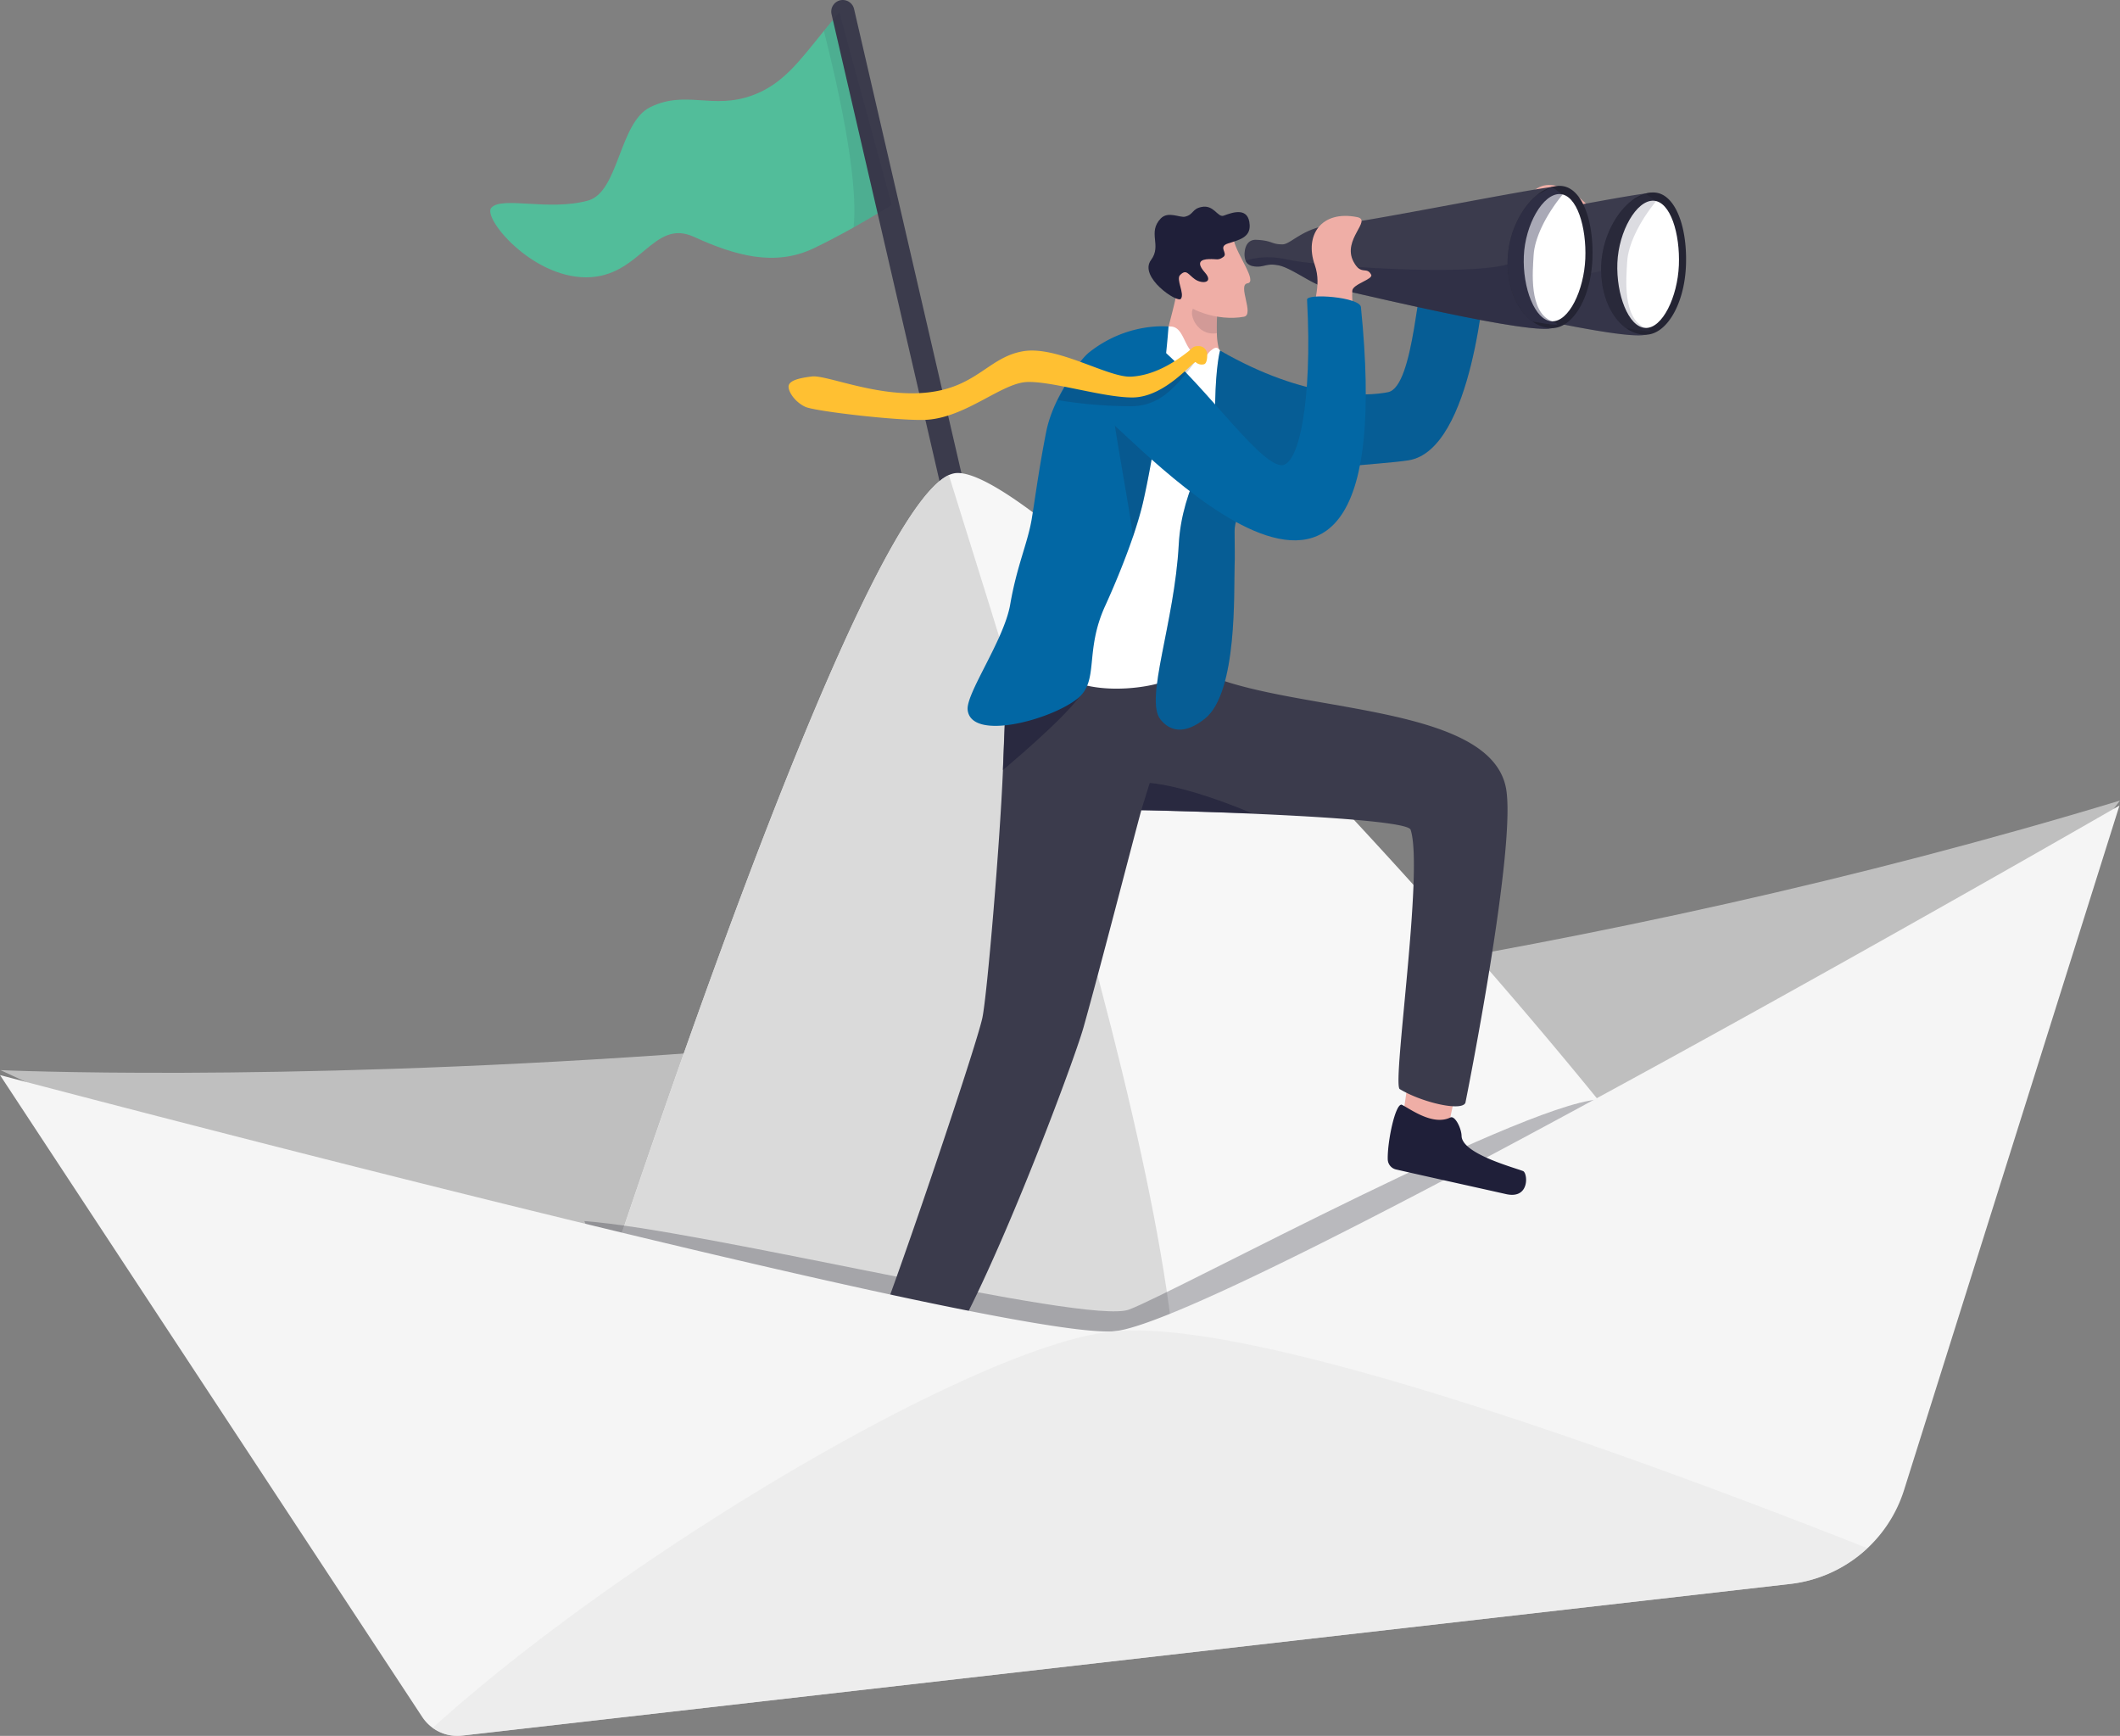 <svg xmlns="http://www.w3.org/2000/svg" viewBox="0 0 1092.56 894.53"><rect x="0" y="0" width="1092.56" height="894.53" fill="#808080" stroke="none"/><defs><style>.cls-1{fill:#fff;}.cls-2{fill:#0088be;}.cls-3{fill:#52bd9a;}.cls-4{fill:#3b3b4c;}.cls-11,.cls-13,.cls-16,.cls-18,.cls-19,.cls-5{fill:#1f1f39;}.cls-5{opacity:0.09;}.cls-6{fill:#bfbfbf;}.cls-7{fill:#f7f7f7;}.cls-8{fill:#d3d3d3;opacity:0.8;}.cls-9{fill:#32323f;opacity:0.32;}.cls-10{fill:#efaea6;}.cls-11{opacity:0.65;}.cls-12{fill:#3b3b4d;}.cls-13,.cls-15{opacity:0.18;}.cls-14{fill:#242433;}.cls-15,.cls-20{fill:#3d3d59;}.cls-16{opacity:0.14;}.cls-17{fill:#0267a4;}.cls-19{opacity:0.35;}.cls-20{opacity:0.44;}.cls-21{fill:#ffc032;}.cls-22{fill:#f5f5f5;}.cls-23{fill:#e8e8e8;opacity:0.64;}</style></defs><g id="Camada_2" data-name="Camada 2"><g id="Camada_1-2" data-name="Camada 1"><path class="cls-1" d="M747.79,576.6c2.87-8.87,7.27-32,7.27-32L731,538.42l-6.28,34.76,13.62,14.49Z"/><path class="cls-2" d="M892.63,555.63c22,1.4,36.59,5.26,49.74-4.6s21.4,5.68,41.49,3.64c4.86-.49,73.53-.41,51.43,24.64-16.45,18.64-45.61-9.47-55.7,4s-22.93-1.09-41.41-1.16c-19.1-.09-11.26,6-25.8,7.82-12.92,1.6-19.74-.66-29.23-10.5-7.13-7.4-11.35-2.09-19.45-1.81-20.63.71-24.49-4.79-15.19-12.42s15.21-7.93,24.61-8.49S878.42,554.73,892.63,555.63Z"/><path class="cls-2" d="M885.48,555.9c27.91-1.62,73.27,8.11,91.9.4s17.53,14.15,17.53,14.15-17.42,18.09-34.8,8.82c-5.43-2.9-19.38,3-30.71,2.72-7.66-.17-24.22,5.67-24.22,5.67s-9.69-1.09-9.81-3.68-24.46-22-23-22S885.48,555.9,885.48,555.9Z"/><path class="cls-3" d="M459.52,105.59s-8.36,5.31-19.62,11.62c-6.28,3.52-13.47,7.36-20.6,10.76-19.91,9.5-40.39,3.82-61.66-5.92s-27.49,21-55.76,20.86S248.41,112,253.24,107C259,101,282.65,108.9,303,103.37,319,99,319,63,335.2,55.17c18.39-8.92,32,1.52,52.69-6.08,15.57-5.74,23.92-17.4,36.72-33.18,2.46-3,5.08-6.22,7.95-9.54Z"/><path class="cls-4" d="M536.89,449.29h0a6,6,0,0,0,4.46-7.14L440.15,4.62A6,6,0,0,0,433,.15h0a6,6,0,0,0-4.46,7.15L529.74,444.83A6,6,0,0,0,536.89,449.29Z"/><path class="cls-5" d="M439.9,117.21c2.82-26.8-9.47-78-15.29-101.3,2.46-3,5.08-6.22,7.95-9.54l27,99.22S451.16,110.9,439.9,117.21Z"/><path class="cls-6" d="M1092.56,412.53C551.56,576.6.27,551.46.27,551.46L531.38,798.91l380.88-149.1Z"/><path class="cls-7" d="M918.15,721.48C875.57,743.54,349,857.26,271.8,784.78c0,0,6.28-20.17,16.79-52.74C331.11,600.3,443,265.83,489,244.8a12.93,12.93,0,0,1,2.71-.88C546.67,233.58,960.72,699.44,918.15,721.48Z"/><path class="cls-8" d="M580.7,792C522.87,802.29,381,761.74,288.59,732,331.11,600.3,443,265.83,489,244.8,538.92,405.33,660,778,580.7,792Z"/><path class="cls-9" d="M301.13,629.25c61.19,4.39,258.66,53.61,280.63,45.63s212.81-111.61,245.4-108.29,37.61-7.24,37.61-7.24L531.38,798.91,329,692.28Z"/><polygon class="cls-10" points="725.5 558.24 722.17 580.91 746 582.4 750.89 559.74 725.5 558.24"/><path class="cls-4" d="M519.28,332.29a129.67,129.67,0,0,0-.52,13.22c0,1.95,0,3.86,0,5.75-.1,3.45-.3,6.86-.49,10.47-.06,1-.58,15.59-1.39,35.09-1.55,37.56-8.08,115.3-10.58,127.55-3.05,14.9-49.39,151.69-55.91,164.27S485,701,485,701c25.29-38.34,68.27-153.36,73.41-171.62,8.67-30.8,25.66-96.92,29.77-111.83.08-.3,136.44,3.06,138.78,10,6.86,20.5-9.43,129.76-5.67,133.63,11.22,6.85,32,11.73,33.92,7.11,0,0,27.15-134.88,20.71-163.15C766,361.31,660.5,367.49,617.63,345.53,617.63,345.53,522.44,296.79,519.28,332.29Z"/><path class="cls-11" d="M559.49,353.19c-1.38,8.33-32.25,34.89-42.66,43.63.81-19.5,1.33-34.07,1.39-35.09.19-3.61.39-7,.48-10.47Z"/><path class="cls-10" d="M801.47,149.68c-3.05-33.2,15.7-20.21,19-39.93.53-3.23-18.24-20.8-29.27-12s-16.63,29.3-16.29,39.12,12.57,12.59,15.89,11.83S801.47,149.68,801.47,149.68Z"/><path class="cls-12" d="M689.7,133a10,10,0,0,0,.46,4.78c.64,1.45,2,2.62,4.67,2.92,5,.57,5.87-1.88,12.44-.54s18.23,10.34,22.55,10.56c3.93.19,98.52,23.87,116.91,22a9.57,9.57,0,0,0,1.61-.29c.85-.23,1.35-.59,1.45-1.07s.27-1.52.43-2.68c1.69-12.13,5-52,3.27-65.1-.34-2.61-.88-4.15-1.68-4.19a28,28,0,0,0-3.85.32c-19.52,2.52-99,18.66-112.94,19.57-14.72,1-21.59,10-25.75,10-5.88.1-5.18-2.05-13.77-2.34C690.88,126.86,689.85,131.2,689.7,133Z"/><path class="cls-13" d="M690.16,137.78c.64,1.45,2,2.62,4.67,2.92,5,.57,5.87-1.88,12.44-.54s18.23,10.34,22.55,10.56c3.93.19,98.52,23.87,116.91,22-.06-.12-.11-.24-.17-.35-.69-1.5-1.38-3-2.07-4.48-4-8.71-7.86-16.92-10.54-22.69-2.35-5.06-3.83-8.23-3.83-8.23-.82,1-2.53,1.88-5,2.59-21.45,6.28-99,.79-112.65-2.32C700.8,134.61,693.08,136.69,690.16,137.78Z"/><path class="cls-14" d="M825.21,136.58c-.61,14.6,4.83,26.85,12.8,32.52a17.47,17.47,0,0,0,9.86,3.38c10.79.17,20.2-15.46,21-35.53s-5.49-37.17-16.27-37.75a14.4,14.4,0,0,0-4.67.55h0a21.32,21.32,0,0,0-7.31,3.89C832.43,110.13,825.78,122.87,825.21,136.58Z"/><path class="cls-1" d="M833.53,135.42c-.67,16.28,5.69,33.2,14.44,33.57s16.58-16,17.25-32.26-4.33-32.94-13.08-33.3S834.21,119.14,833.53,135.42Z"/><path class="cls-15" d="M825.21,136.58c-.61,14.6,4.83,26.85,12.8,32.52,8.17,1.48,17.3,2.82,10-.11-12-4.79-9.92-25.91-9.42-34.24s5.83-20,14.94-31.13L848,99.75h0c-.23.12-3.55,1.85-7.31,3.89C832.43,110.13,825.78,122.87,825.21,136.58Z"/><path class="cls-10" d="M597.85,191.73l19.71,5.57s19.2,5.15,16,.51c-4.3-6.21-3.33-12.2-4.88-16.24a33.12,33.12,0,0,1-1.55-9.87,104.09,104.09,0,0,1,.39-12.73l.42-1.56-1.67-4.73-4.9-13.85s-13.87,5.58-15.46,14.41C604.45,161.3,597.69,182.73,597.85,191.73Z"/><path class="cls-16" d="M627.12,171.7a104.09,104.09,0,0,1,.39-12.73l.42-1.56-1.67-4.73-2.2-1.11s-7.06,5-9,7.18C612.28,161.84,617.2,173.39,627.12,171.7Z"/><path class="cls-1" d="M602.21,168.31c8.72-1.12,7.45,13.28,15.79,15.2,4.4,1,3.71-1.13,6.12-2.94,1.49-1.12,2.92-2.4,4.65.06,35.21,50.22-24.45,155.11-20.29,163.65,3.41,7-33.87,15.68-55.2,6.87-29.25-12.09-22.43-45.86-20.6-52.23s37.57-114,37.57-114A167.53,167.53,0,0,0,602.21,168.31Z"/><path class="cls-17" d="M765.75,139.94c-.49,3.06-6.44,92-39.91,97.27-14.8,2.33-65.74,4.5-74.72,9.76-6.83,4-14.86,18.23-14.86,26.64,0,6.76.21,13.31,0,18.13-.46,12.37,1.62,65-15.24,78.54-10.72,8.57-18.25,6.44-23,.4-8.19-10.37,7.27-49.65,9.45-90,1.69-31.21,18.22-47.28,18.76-73.19.4-19.61,2.52-26.85,2.52-26.85,44.16,25.43,75.62,23.66,86.55,21.47,14-2.8,15.06-63,20.49-66.08C737.94,134.81,766.92,132.6,765.75,139.94Z"/><path class="cls-16" d="M765.75,139.94c-.49,3.06-6.44,92-39.91,97.27-14.8,2.33-65.74,4.5-74.72,9.76-6.83,4-14.86,18.23-14.86,26.64,0,6.76.21,13.31,0,18.13-.46,12.37,1.62,65-15.24,78.54-10.72,8.57-18.25,6.44-23,.4-8.19-10.37,7.27-49.65,9.45-90,1.69-31.21,18.22-47.28,18.76-73.19.4-19.61,2.52-26.85,2.52-26.85,44.16,25.43,75.62,23.66,86.55,21.47,14-2.8,15.06-63,20.49-66.08C737.94,134.81,766.92,132.6,765.75,139.94Z"/><path class="cls-17" d="M498.69,365.83c1.79,16.32,43.14,5.08,56.69-5.9,11.22-9.12,3.42-24.18,14.18-47.7,5.44-11.88,14-32.44,18.36-48.69.43-1.6.82-3.16,1.16-4.66,2.87-12.63,5.26-26.39,7.18-39.33.88-5.89,1.66-11.61,2.35-17,.44-3.45.84-6.75,1.2-9.87,1.33-11.53,2.13-20.46,2.4-24.39,0,0-21.17-2.55-41.22,13.54a30.38,30.38,0,0,0-6.65,8.44c-1.77,3-12.07,16.51-15.18,32.29-3.74,19-5.51,33-7.4,44.56-2.07,12.71-7.64,24.08-11.15,44.4C517.46,329.8,497.76,357.32,498.69,365.83Z"/><path class="cls-13" d="M572.92,205.14c-.82,5,10.16,61.32,10.92,71.59.43-1.6,4.9-16.35,5.24-17.85,2.87-12.63,5.26-26.39,7.18-39.33Z"/><path class="cls-10" d="M635.9,124c1.76,7.66,12.29,21.23,7,22s3.74,16.19-1.82,17.22c-13.46,2.5-30.24-3.69-32.93-10s-4.36-24.63-4.36-24.63Z"/><path class="cls-18" d="M623,133.52c4.34-.15,4.62.84,7.4-1.06s-3-5.23,2.46-7,11.51-3,11.17-9.5c-.48-9.35-8.45-6.68-13.35-4.84-3.15,1.18-5-5.76-11.42-4.47-5.07,1-4,3.9-8.52,5-2.71.66-8.71-3-12.52.91-7,7.33.65,13.84-5,21.38-6.61,8.78,13.56,22.33,15.35,20.06,2.08-2.66-2.61-10-.43-12.24,3.28-3.35,4.19-.29,7.69,2.15,3.74,2.6,9.86,1.87,5.09-3.53S619.12,133.66,623,133.52Z"/><path class="cls-12" d="M641.49,129.6a10,10,0,0,0,.45,4.78c.64,1.45,2,2.62,4.68,2.92,5,.57,5.86-1.88,12.43-.54s18.23,10.34,22.55,10.55c3.93.2,98.52,23.88,116.91,22.05a9.57,9.57,0,0,0,1.61-.29c.85-.24,1.35-.59,1.45-1.07s.27-1.52.43-2.68c1.69-12.13,5-52,3.27-65.1-.34-2.61-.88-4.15-1.67-4.19a28,28,0,0,0-3.86.32c-19.52,2.52-99,18.66-112.94,19.56-14.72,1-21.59,10-25.75,10-5.88.1-5.18-2-13.76-2.34C642.66,123.46,641.64,127.8,641.49,129.6Z"/><path class="cls-19" d="M641.94,134.38c.64,1.45,2,2.62,4.68,2.92,5,.57,5.86-1.88,12.43-.54s18.23,10.34,22.55,10.55c3.93.2,98.52,23.88,116.91,22.05-.06-.12-.11-.24-.16-.35l-2.08-4.48c-4-8.71-7.85-16.92-10.54-22.69l-3.83-8.24c-.82,1-2.53,1.89-4.95,2.6-21.44,6.28-99,.79-112.65-2.32C652.59,131.21,644.86,133.29,641.94,134.38Z"/><path class="cls-14" d="M777,133.18c-.6,14.6,4.83,26.85,12.8,32.52a17.47,17.47,0,0,0,9.86,3.38c10.79.17,20.2-15.46,21-35.53s-5.49-37.17-16.27-37.75a14.31,14.31,0,0,0-4.66.55h0a21.32,21.32,0,0,0-7.31,3.89C784.21,106.73,777.56,119.47,777,133.18Z"/><path class="cls-1" d="M785.32,132c-.68,16.28,5.68,33.2,14.43,33.57s16.58-16,17.25-32.26-4.32-32.94-13.07-33.3S786,115.74,785.32,132Z"/><path class="cls-20" d="M777,133.18c-.6,14.6,4.83,26.85,12.8,32.52,8.17,1.48,17.3,2.82,10-.11-12-4.79-9.92-25.91-9.42-34.24s5.83-20,14.94-31.13l-5.52-3.87h0c-.23.12-3.55,1.85-7.31,3.89C784.21,106.73,777.56,119.47,777,133.18Z"/><path class="cls-10" d="M696.91,149.81c.22-3.47,11-5.89,9.73-8.28-2.33-4.45-5.26.67-9.14-6.77-5.93-11.37,9.84-21.31,1.91-22.88-18.55-3.68-27.17,9.37-21.86,24.55,4.13,11.8-2,20.67-1,31.18s21.84-2.21,21.84-2.21S696.5,156.41,696.91,149.81Z"/><path class="cls-17" d="M591.57,174.23c25.24,18.2,55.72,63.93,68.45,65.49,9.18,1.13,16.46-32.24,13.58-85.31-.19-3.4,27.25-1.35,27.77,3.86,22.7,225-116.39,67.49-134.16,54.67-7.53-5.44-6.3-35.32,6.42-36.15S591.57,174.23,591.57,174.23Z"/><path class="cls-13" d="M616.62,186c-.84-.62-10.32,16-22.3,21a27.76,27.76,0,0,1-10.48,2.33A231,231,0,0,1,545,206.16c3.42-5.74,3.91-8.59,9-13.71,9.52,3.52,23.68,6.53,29.26,6.19A40,40,0,0,0,594.92,196a66.73,66.73,0,0,0,17.42-10.27c2.32-1.82,2.79-4.75,5.46-4.73C621.35,181.06,617.69,186.82,616.62,186Z"/><path class="cls-21" d="M622.15,182.81a4.42,4.42,0,0,0-4.62-4.48c-2.68,0-2.94,1-5.26,2.88-7,5.49-17.27,12.15-29.16,12.88S545,178,527.29,181s-23.75,18.41-49.2,21.24S426,193.1,418.46,194s-12.1,2.35-12.06,5.31,3.53,8,8.67,10.36,51.11,7.65,63.37,6.59c20-1.73,37.94-18.87,50.8-19.4,5.42-.22,13.26,1.17,21.66,2.86,11.55,2.31,24.15,5.17,32.87,5.1,16.79-.14,31.34-19,32.41-18.21a4.58,4.58,0,0,0,4.23,1.12C621.9,187.45,622.18,184.49,622.15,182.81Z"/><path class="cls-11" d="M645.15,419.07c-35.51-14.85-52.63-15.59-52.63-15.59l-4.34,14Z"/><path class="cls-22" d="M1092.28,415.1l-111,352.73a69.83,69.83,0,0,1-58.68,48.4L238.09,894.39a21.64,21.64,0,0,1-20.48-9.58L0,554s517.54,137,574.25,132S1092.28,415.1,1092.28,415.1Z"/><path class="cls-23" d="M962.38,797.8a69.64,69.64,0,0,1-39.83,18.43L238.09,894.39a21.58,21.58,0,0,1-15.09-4c98.19-89.13,281.44-198,351.25-204.37C647.11,679.4,838.67,748.93,962.38,797.8Z"/><path class="cls-18" d="M747.43,575.87c2.4-1.17,5.71,5.5,5.81,9.51.24,9.18,27.06,16.25,31.7,18.1,2.4.95,3.59,14.64-8.78,11.86-10.7-2.41-45-10-56.68-12.69a5.51,5.51,0,0,1-4.29-5.17c-.26-8.88,3.82-28.67,7.15-28.22C726.53,571.24,738.28,580.31,747.43,575.87Z"/></g></g></svg>